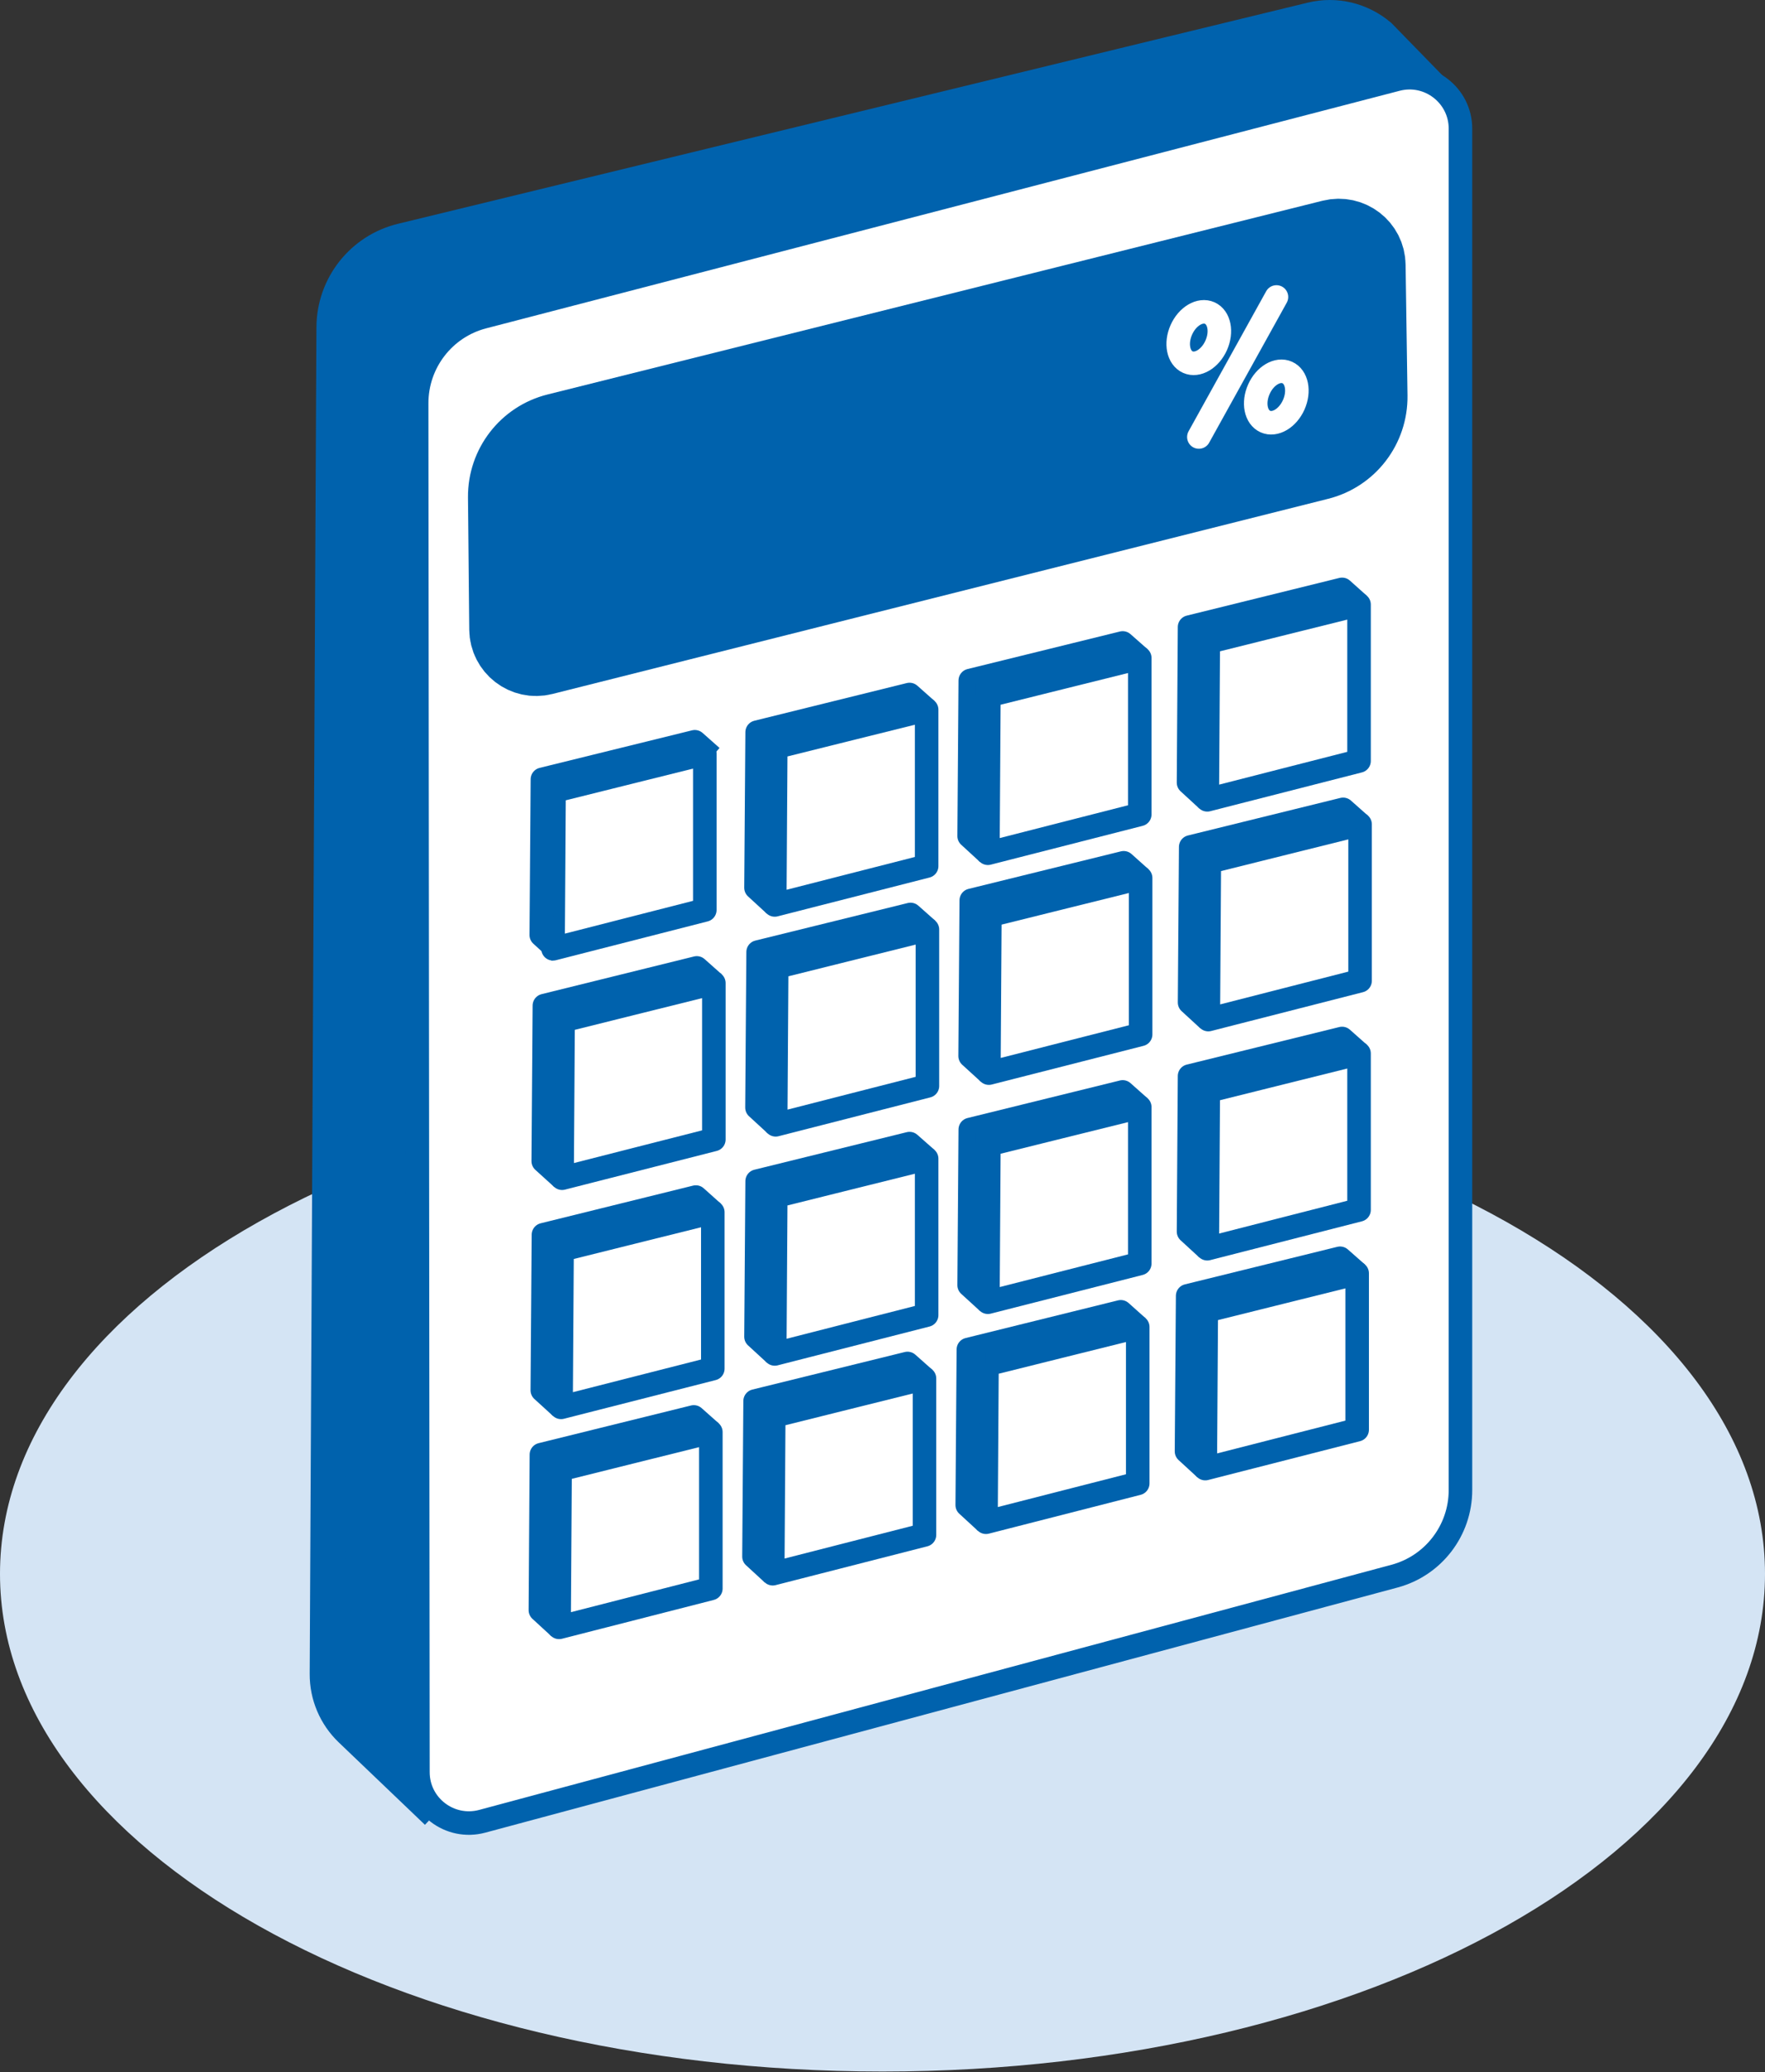 <svg width="300" height="352" viewBox="0 0 300 352" fill="none" xmlns="http://www.w3.org/2000/svg">
<rect x="0" y="0" width="300" height="352" fill="#333333" stroke="none"/>
<path d="M150 351.881C232.843 351.881 300 314.033 300 267.345C300 220.656 232.843 182.808 150 182.808C67.157 182.808 -0 220.656 -0 267.345C-0 314.033 67.157 351.881 150 351.881Z" fill="#D4E4F4"/>
<path d="M74.3 307.803L59.639 293.791C57.066 291.327 55.617 287.91 55.639 284.342L56.785 55.569C56.828 48.606 61.585 42.573 68.354 40.93L222.959 3.371C227.003 2.376 231.284 3.414 234.463 6.117L246.095 18.048" fill="#0062AD"/>
<path d="M74.3 307.803L59.639 293.791C57.066 291.327 55.617 287.91 55.639 284.342L56.785 55.569C56.828 48.606 61.585 42.573 68.354 40.93L222.959 3.371C227.003 2.376 231.284 3.414 234.463 6.117L246.095 18.048" stroke="#0062AD" stroke-width="6" stroke-miterlimit="10"/>
<path d="M71.035 301.029L70.819 68.493C70.819 61.596 75.468 55.562 82.15 53.833L237.404 13.484C242.874 12.057 248.237 16.187 248.237 21.852V253.112C248.237 259.966 243.632 265.956 237.036 267.729L81.955 309.375C76.441 310.846 71.035 306.715 71.035 301.029Z" fill="white" stroke="#0062AD" stroke-width="4" stroke-miterlimit="10"/>
<path d="M86.801 106.9L86.585 84.434C86.542 79.439 89.915 75.049 94.78 73.839L226.508 40.928C229.211 40.258 231.849 42.269 231.871 45.058L232.195 67.265C232.26 72.282 228.887 76.693 224.022 77.904L92.185 111.052C89.461 111.744 86.823 109.69 86.801 106.9Z" fill="#0062AD" stroke="#0062AD" stroke-width="14.083" stroke-miterlimit="10"/>
<path d="M219.897 68.762C220.923 66.461 220.429 64.004 218.794 63.274C217.158 62.544 214.999 63.818 213.973 66.119C212.946 68.42 213.44 70.877 215.076 71.607C216.712 72.337 218.87 71.063 219.897 68.762Z" stroke="white" stroke-width="4" stroke-miterlimit="10"/>
<path d="M206.72 58.664C207.747 56.363 207.253 53.906 205.617 53.176C203.981 52.446 201.823 53.72 200.796 56.021C199.77 58.322 200.264 60.779 201.9 61.509C203.535 62.239 205.694 60.965 206.72 58.664Z" stroke="white" stroke-width="4" stroke-miterlimit="10"/>
<path d="M203.772 74.231L216.962 50.445" stroke="white" stroke-width="4" stroke-miterlimit="10" stroke-linecap="round"/>
<path d="M205.201 135.861L205.374 109.07L230.998 102.691V129.266L205.201 135.861Z" fill="white" stroke="#0062AD" stroke-width="4" stroke-miterlimit="10" stroke-linejoin="round"/>
<path d="M205.195 135.858L202.016 132.939L202.189 106.516L228.115 100.115L230.991 102.688" stroke="#0062AD" stroke-width="4" stroke-miterlimit="10" stroke-linejoin="round"/>
<path d="M205.198 107.038H203.187V108.897H205.198V107.038Z" fill="#0062AD"/>
<path d="M167.911 144.936L168.084 118.145L193.729 111.766V138.341L167.911 144.936Z" fill="white" stroke="#0062AD" stroke-width="4" stroke-miterlimit="10" stroke-linejoin="round"/>
<path d="M167.905 144.935L164.727 142.017L164.921 115.593L190.826 109.214L193.723 111.766" stroke="#0062AD" stroke-width="4" stroke-miterlimit="10" stroke-linejoin="round"/>
<path d="M167.908 116.115H165.897V117.975H167.908V116.115Z" fill="#0062AD"/>
<path d="M131.683 153.718L131.856 126.927L157.501 120.548V147.123L131.683 153.718Z" fill="white" stroke="#0062AD" stroke-width="4" stroke-miterlimit="10" stroke-linejoin="round"/>
<path d="M131.677 153.715L128.498 150.796L128.693 124.372L154.597 117.972L157.495 120.545" stroke="#0062AD" stroke-width="4" stroke-miterlimit="10" stroke-linejoin="round"/>
<path d="M131.678 124.891H129.667V126.75H131.678V124.891Z" fill="#0062AD"/>
<path d="M94 161.17L94.173 134.379L119.797 128V154.575L94 161.17Z" fill="white" stroke="#0062AD" stroke-width="4" stroke-miterlimit="10" stroke-linejoin="round"/>
<path d="M95.179 161.721L92 158.824L92.195 132.379L118.099 126L120.975 128.551" stroke="#0062AD" stroke-width="4" stroke-miterlimit="10" stroke-linejoin="round"/>
<path d="M95.359 133.97H93.347V135.83H95.359V133.97Z" fill="#0062AD"/>
<path d="M205.377 173.192L205.55 146.401L231.174 140.022V166.597L205.377 173.192Z" fill="white" stroke="#0062AD" stroke-width="4" stroke-miterlimit="10" stroke-linejoin="round"/>
<path d="M205.371 173.205L202.193 170.286L202.387 143.862L228.292 137.483L231.168 140.035" stroke="#0062AD" stroke-width="4" stroke-miterlimit="10" stroke-linejoin="round"/>
<path d="M205.375 144.369H203.364V146.229H205.375V144.369Z" fill="#0062AD"/>
<path d="M168.078 182.285L168.251 155.494L193.874 149.136V175.711L168.078 182.285Z" fill="white" stroke="#0062AD" stroke-width="4" stroke-miterlimit="10" stroke-linejoin="round"/>
<path d="M168.073 182.28L164.894 179.383L165.089 152.937L190.994 146.559L193.869 149.132" stroke="#0062AD" stroke-width="4" stroke-miterlimit="10" stroke-linejoin="round"/>
<path d="M168.074 153.466H166.064V155.325H168.074V153.466Z" fill="#0062AD"/>
<path d="M131.84 191.065L132.013 164.274L157.636 157.894V184.469L131.84 191.065Z" fill="white" stroke="#0062AD" stroke-width="4" stroke-miterlimit="10" stroke-linejoin="round"/>
<path d="M131.843 191.057L128.665 188.138L128.859 161.715L154.764 155.336L157.64 157.887" stroke="#0062AD" stroke-width="4" stroke-miterlimit="10" stroke-linejoin="round"/>
<path d="M131.838 162.243H129.828V164.103H131.838V162.243Z" fill="#0062AD"/>
<path d="M95.537 200.137L95.71 173.368L121.333 166.989V193.564L95.537 200.137Z" fill="white" stroke="#0062AD" stroke-width="4" stroke-miterlimit="10" stroke-linejoin="round"/>
<path d="M95.537 200.135L92.337 197.238L92.531 170.814L118.436 164.414L121.333 166.987" stroke="#0062AD" stroke-width="4" stroke-miterlimit="10" stroke-linejoin="round"/>
<path d="M95.542 171.336H93.531V173.196H95.542V171.336Z" fill="#0062AD"/>
<path d="M205.201 212.115L205.374 185.324L230.998 178.945V205.519L205.201 212.115Z" fill="white" stroke="#0062AD" stroke-width="4" stroke-miterlimit="10" stroke-linejoin="round"/>
<path d="M205.195 212.123L202.016 209.204L202.189 182.781L228.115 176.402L230.991 178.954" stroke="#0062AD" stroke-width="4" stroke-miterlimit="10" stroke-linejoin="round"/>
<path d="M205.198 183.292H203.187V185.151H205.198V183.292Z" fill="#0062AD"/>
<path d="M167.911 221.203L168.084 194.412L193.729 188.055V214.63L167.911 221.203Z" fill="white" stroke="#0062AD" stroke-width="4" stroke-miterlimit="10" stroke-linejoin="round"/>
<path d="M167.905 221.201L164.727 218.303L164.921 191.858L190.826 185.479L193.723 188.053" stroke="#0062AD" stroke-width="4" stroke-miterlimit="10" stroke-linejoin="round"/>
<path d="M167.908 192.385H165.897V194.244H167.908V192.385Z" fill="#0062AD"/>
<path d="M131.683 229.987L131.856 203.196L157.501 196.817V223.392L131.683 229.987Z" fill="white" stroke="#0062AD" stroke-width="4" stroke-miterlimit="10" stroke-linejoin="round"/>
<path d="M131.677 229.981L128.498 227.061L128.693 200.638L154.597 194.259L157.495 196.811" stroke="#0062AD" stroke-width="4" stroke-miterlimit="10" stroke-linejoin="round"/>
<path d="M131.678 201.162H129.667V203.022H131.678V201.162Z" fill="#0062AD"/>
<path d="M95.362 239.061L95.535 212.291L121.158 205.912V232.487L95.362 239.061Z" fill="white" stroke="#0062AD" stroke-width="4" stroke-miterlimit="10" stroke-linejoin="round"/>
<path d="M95.356 239.058L92.177 236.161L92.372 209.737L118.276 203.337L121.152 205.91" stroke="#0062AD" stroke-width="4" stroke-miterlimit="10" stroke-linejoin="round"/>
<path d="M95.359 210.257H93.347V212.117H95.359V210.257Z" fill="#0062AD"/>
<path d="M204.859 249.462L205.032 222.671L230.678 216.291V242.866L204.859 249.462Z" fill="white" stroke="#0062AD" stroke-width="4" stroke-miterlimit="10" stroke-linejoin="round"/>
<path d="M204.853 249.456L201.675 246.537L201.869 220.114L227.774 213.735L230.671 216.287" stroke="#0062AD" stroke-width="4" stroke-miterlimit="10" stroke-linejoin="round"/>
<path d="M204.856 220.64H202.845V222.5H204.856V220.64Z" fill="#0062AD"/>
<path d="M167.586 258.574L167.76 231.783L193.383 225.404V251.979L167.586 258.574Z" fill="white" stroke="#0062AD" stroke-width="4" stroke-miterlimit="10" stroke-linejoin="round"/>
<path d="M167.58 258.574L164.402 255.654L164.596 229.231L190.501 222.83L193.377 225.403" stroke="#0062AD" stroke-width="4" stroke-miterlimit="10" stroke-linejoin="round"/>
<path d="M167.583 229.75H165.572V231.61H167.583V229.75Z" fill="#0062AD"/>
<path d="M131.34 267.32L131.513 240.529L157.136 234.15V260.725L131.34 267.32Z" fill="white" stroke="#0062AD" stroke-width="4" stroke-miterlimit="10" stroke-linejoin="round"/>
<path d="M131.333 267.327L128.155 264.408L128.349 237.984L154.254 231.606L157.13 234.157" stroke="#0062AD" stroke-width="4" stroke-miterlimit="10" stroke-linejoin="round"/>
<path d="M131.337 238.495H129.325V240.355H131.337V238.495Z" fill="#0062AD"/>
<path d="M95.027 276.431L95.2 249.64L120.824 243.261V269.836L95.027 276.431Z" fill="white" stroke="#0062AD" stroke-width="4" stroke-miterlimit="10" stroke-linejoin="round"/>
<path d="M95.029 276.428L91.851 273.509L92.024 247.086L117.928 240.685L120.826 243.258" stroke="#0062AD" stroke-width="4" stroke-miterlimit="10" stroke-linejoin="round"/>
<path d="M95.024 247.608H93.013V249.467H95.024V247.608Z" fill="#0062AD"/>
</svg>
